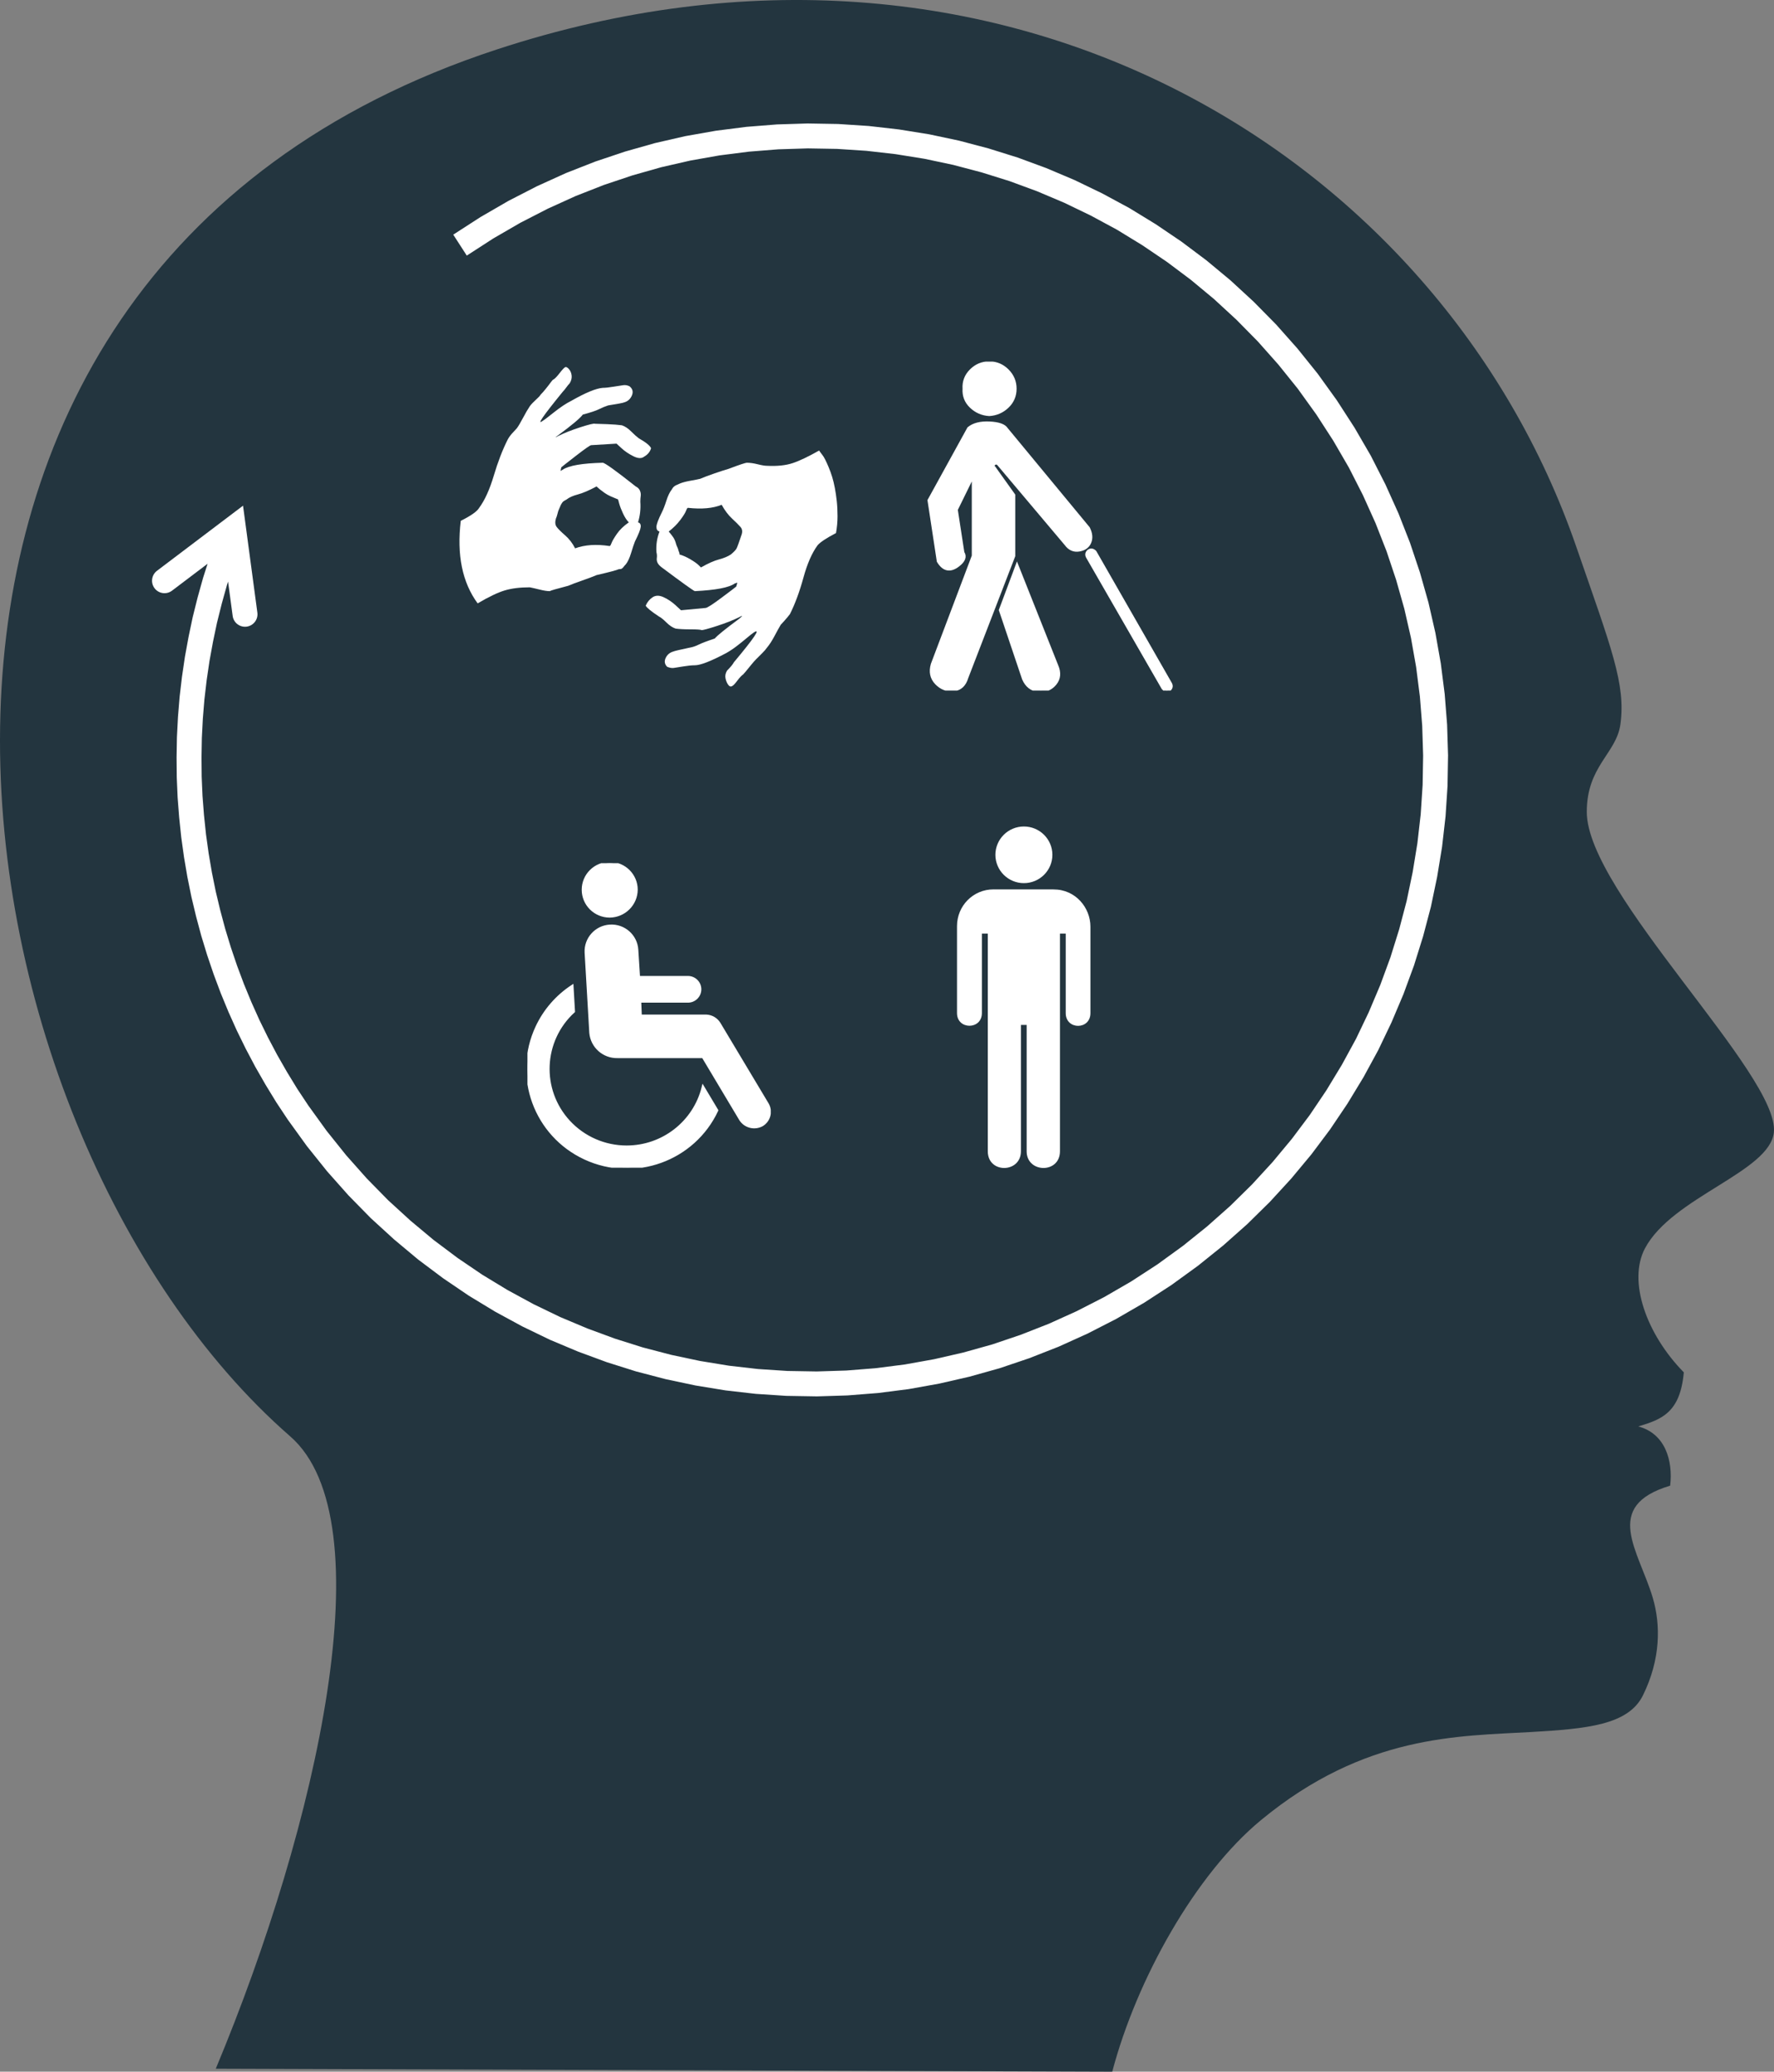 <?xml version="1.0" encoding="UTF-8"?> <svg xmlns="http://www.w3.org/2000/svg" xmlns:xlink="http://www.w3.org/1999/xlink" width="1305" height="1524" xml:space="preserve" overflow="hidden"><rect width="100%" height="100%" fill="#808080" stroke="none"/> <defs> <clipPath id="clip0"> <rect x="317" y="392" width="1305" height="1524"></rect> </clipPath> <clipPath id="clip1"> <rect x="969" y="658" width="241" height="242"></rect> </clipPath> <clipPath id="clip2"> <rect x="969" y="658" width="241" height="242"></rect> </clipPath> <clipPath id="clip3"> <rect x="969" y="658" width="241" height="242"></rect> </clipPath> <clipPath id="clip4"> <rect x="705" y="1027" width="179" height="224"></rect> </clipPath> <clipPath id="clip5"> <rect x="705" y="1027" width="179" height="224"></rect> </clipPath> <clipPath id="clip6"> <rect x="705" y="1027" width="179" height="224"></rect> </clipPath> <clipPath id="clip7"> <rect x="654" y="641" width="279" height="278"></rect> </clipPath> <clipPath id="clip8"> <rect x="654" y="641" width="279" height="278"></rect> </clipPath> <clipPath id="clip9"> <rect x="654" y="641" width="279" height="278"></rect> </clipPath> <clipPath id="clip10"> <rect x="1020" y="999" width="99" height="252"></rect> </clipPath> <clipPath id="clip11"> <rect x="1020" y="999" width="99" height="252"></rect> </clipPath> <clipPath id="clip12"> <rect x="1020" y="999" width="99" height="252"></rect> </clipPath> </defs> <g clip-path="url(#clip0)" transform="translate(-317 -392)"> <path d="M145.545 401.954C119.761 476.549 108.878 503.228 112.999 532.918 116.01 554.367 137.725 563.506 137.725 597.264 137.725 656.804-4.134 790.726 0.093 832.937 3.051 862.099 74.906 880.536 94.93 918.362 107.662 942.453 93.979 981.388 66.346 1009.55 68.988 1039.08 82.461 1044.15 99.843 1049.33 80.083 1054.56 74.219 1074.32 76.385 1092.91 126.736 1108.02 99.473 1140.67 89.171 1175.43 83.306 1195.3 83.306 1220.55 96.409 1247.17 107.187 1269.04 137.831 1271.74 178.302 1274.12 231.875 1277.23 300.876 1275.75 377.38 1338.94 425.565 1378.72 468.783 1455.85 486.799 1524L1146.27 1521.83C1071.04 1341.63 1021.22 1117.95 1091.48 1056.67 1349.42 831.616 1452.92 204.53 939.164 36.267 569.379-84.924 245.454 112.976 145.545 401.954Z" fill="#23353F" fill-rule="evenodd" transform="matrix(-1 0 0 1 1622 392)"></path> <path d="M650.428 564.615 670.465 551.678 691.044 539.764 712.01 528.994 733.367 519.304 754.992 510.82 776.855 503.49 798.913 497.242 821.178 492.138 843.56 488.185 866.058 485.317 888.558 483.532 911.123 482.831 933.565 483.213 956.007 484.68 978.312 487.229 1000.49 490.798 1022.44 495.454 1044.16 501.189 1065.58 507.882 1086.69 515.661 1107.47 524.459 1127.8 534.273 1147.76 545.052 1167.15 556.915 1186.07 569.721 1204.43 583.491 1222.16 598.225 1239.25 613.972 1255.7 630.674 1271.38 648.331 1286.3 666.884 1300.39 686.455 1313.44 706.645 1325.43 727.304 1336.14 748.347 1345.76 769.69 1354.24 791.308 1361.57 813.234 1367.82 835.291 1372.92 857.618 1376.88 879.997 1379.75 902.496 1381.53 925.058 1382.23 947.623 1381.85 970.127 1380.38 992.57 1377.83 1014.89 1374.2 1037.05 1369.61 1059.04 1363.87 1080.79 1357.18 1102.2 1349.4 1123.37 1340.61 1144.14 1330.85 1164.55 1320.01 1184.45 1308.22 1203.88 1295.47 1222.81 1281.7 1241.18 1266.9 1258.97 1251.22 1276.06 1234.51 1292.51 1216.86 1308.19 1198.32 1323.1 1178.82 1337.25 1158.61 1350.38 1138.01 1362.3 1116.98 1373.07 1095.69 1382.7 1074.08 1391.18 1052.2 1398.57 1030.07 1404.76 1007.83 1409.86 985.454 1413.88 963.006 1416.75 940.442 1418.53 917.94 1419.23 895.436 1418.85 872.991 1417.38 850.737 1414.83 828.557 1411.2 806.64 1406.55 784.9 1400.87 763.472 1394.11 742.388 1386.34 721.604 1377.61 701.255 1367.78 681.308 1356.95 661.858 1345.15 642.985 1332.34 624.622 1318.57 606.905 1303.78 589.755 1288.1 573.36 1271.38 557.68 1253.73 542.766 1235.12 528.712 1215.66 520.267 1202.92 512.36 1189.98 504.844 1176.86 497.832 1163.6 491.201 1150.08 485.079 1136.44 479.405 1122.67 474.178 1108.71 469.399 1094.62 465.061 1080.4 461.238 1066.13 457.798 1051.73 454.863 1037.24 452.378 1022.65 450.337 1007.98 448.808 993.332 447.661 978.616 447.023 963.799 446.895 949.086 447.15 934.309 447.915 919.514 449.127 904.718 450.849 889.988 453.017 875.259 455.692 860.611 458.752 846.01 462.387 831.47 466.404 817.059 470.993 802.72 475.96 788.455 480.239 777.458 497.325 784.107 493.105 794.949 493.219 794.639 488.344 808.639 488.418 808.419 483.918 822.481 484.018 822.149 480.08 836.274 480.143 836.036 476.581 850.286 476.659 849.943 473.659 864.255 473.705 864.022 471.08 878.397 471.132 878.085 469.007 892.522 469.042 892.252 467.355 906.689 467.386 906.373 466.199 920.873 466.217 920.598 465.467 935.098 465.478 934.783 465.228 949.283 465.229 949.046 465.354 963.483 465.346 963.168 465.971 977.668 465.952 977.35 467.077 991.788 467.055 991.549 468.555 1005.92 468.517 1005.61 470.517 1019.99 470.474 1019.71 472.912 1034.02 472.859 1033.74 475.734 1047.93 475.666 1047.62 479.041 1061.74 478.98 1061.5 482.73 1075.5 482.643 1075.2 486.893 1089.14 486.806 1088.87 491.493 1102.68 491.397 1102.41 496.522 1116.1 496.413 1115.82 501.976 1129.32 501.864 1129.06 507.864 1142.44 507.73 1142.15 514.23 1155.4 514.103 1155.15 520.978 1168.15 520.829 1167.88 528.204 1180.76 528.073 1180.53 535.823 1193.22 535.639 1192.93 543.889 1205.37 543.681 1205.07 557.494 1224.2 557.216 1223.83 571.841 1242.08 571.542 1241.73 586.917 1259.04 586.607 1258.71 602.669 1275.08 602.311 1274.74 619.124 1290.11 618.811 1289.84 636.186 1304.34 635.813 1304.04 653.813 1317.54 653.462 1317.29 671.962 1329.85 671.567 1329.6 690.629 1341.16 690.25 1340.94 709.813 1351.57 709.423 1351.37 729.36 1360.99 728.927 1360.8 749.302 1369.36 748.92 1369.21 769.608 1376.84 769.196 1376.7 790.196 1383.32 789.753 1383.19 811.065 1388.76 810.653 1388.66 832.153 1393.22 831.732 1393.14 853.482 1396.7 853.044 1396.64 874.856 1399.14 874.41 1399.1 896.41 1400.54 895.968 1400.52 918.031 1400.9 917.59 1400.9 939.652 1400.21 939.215 1400.24 961.34 1398.49 960.9 1398.53 982.9 1395.72 982.443 1395.79 1004.38 1391.85 1003.95 1391.94 1025.76 1386.94 1025.34 1387.05 1047.03 1380.98 1046.56 1381.13 1068 1373.88 1067.59 1374.03 1088.78 1365.72 1088.35 1365.9 1109.22 1356.46 1108.82 1356.65 1129.45 1346.09 1129.03 1346.32 1149.22 1334.63 1148.82 1334.88 1168.63 1322 1168.24 1322.27 1187.37 1308.39 1187.01 1308.67 1205.19 1294.04 1204.85 1294.33 1222.16 1278.96 1221.82 1279.28 1238.19 1263.16 1237.87 1263.49 1253.25 1246.74 1252.95 1247.08 1267.45 1229.64 1267.17 1230 1280.67 1212 1280.4 1212.38 1292.9 1193.82 1292.66 1194.18 1304.22 1175.12 1304.01 1175.49 1314.64 1155.99 1314.42 1156.42 1323.98 1136.42 1323.81 1136.8 1332.43 1116.43 1332.27 1116.84 1339.9 1096.09 1339.75 1096.52 1346.31 1075.52 1346.2 1075.91 1351.82 1054.6 1351.71 1055.06 1356.21 1033.5 1356.14 1033.89 1359.7 1012.14 1359.64 1012.58 1362.14 990.709 1362.1 991.152 1363.54 969.152 1363.52 969.594 1363.9 947.532 1363.9 947.972 1363.21 925.847 1363.24 926.285 1361.49 904.16 1361.53 904.597 1358.72 882.534 1358.79 882.969 1354.91 861.032 1355 861.48 1350 839.605 1350.12 840.06 1343.99 818.436 1344.12 818.844 1336.93 797.344 1337.09 797.785 1328.78 776.598 1328.96 777.017 1319.52 756.079 1319.71 756.471 1309.21 735.846 1309.45 736.288 1297.7 716.038 1297.93 716.415 1285.12 696.603 1285.37 696.98 1271.56 677.793 1271.86 678.182 1257.23 659.994 1257.52 660.337 1242.15 643.024 1242.47 643.369 1226.34 626.994 1226.66 627.303 1209.91 611.865 1210.27 612.175 1192.89 597.738 1193.25 598.021 1175.25 584.521 1175.61 584.779 1157.05 572.216 1157.4 572.444 1138.4 560.819 1138.83 561.066 1119.27 550.503 1119.64 550.692 1099.7 541.067 1100.11 541.254 1079.74 532.629 1080.14 532.788 1059.45 525.163 1059.89 525.312 1038.89 518.749 1039.29 518.863 1017.97 513.238 1018.41 513.342 996.91 508.779 997.356 508.863 975.606 505.363 976.022 505.42 954.147 502.92 954.59 502.96 932.59 501.522 933.031 501.54 911.031 501.165 911.472 501.162 889.347 501.85 889.787 501.825 867.725 503.575 868.159 503.53 846.097 506.343 846.532 506.277 824.595 510.152 825.048 510.06 803.236 515.06 803.686 514.945 782.061 521.07 782.477 520.941 761.039 528.129 761.473 527.971 740.286 536.283 740.725 536.097 719.788 545.597 720.189 545.404 699.626 555.966 700.031 555.745 679.843 567.433 680.222 567.201 660.372 580.017ZM432.478 811.899 495.78 763.99 506.324 842.675C506.997 847.692 503.474 852.305 498.457 852.978 493.439 853.65 488.826 850.127 488.154 845.11L479.696 782 494.314 788.092 443.542 826.518C439.505 829.573 433.756 828.777 430.701 824.74 427.646 820.704 428.441 814.954 432.478 811.899Z" fill="#FFFFFF"></path> <g clip-path="url(#clip1)"> <g clip-path="url(#clip2)"> <g clip-path="url(#clip3)"> <path d="M1063.67 677.958C1063.67 672.773 1061.8 668.317 1058.08 664.59 1054.35 660.863 1049.89 659 1044.71 659 1039.52 659 1035.07 660.863 1031.34 664.59 1027.61 668.318 1025.91 672.774 1026.24 677.958 1025.91 683.143 1027.61 687.518 1031.34 691.083 1035.07 694.648 1039.52 696.592 1044.71 696.916 1049.89 696.592 1054.35 694.648 1058.08 691.083 1061.8 687.518 1063.67 683.143 1063.67 677.958Z" stroke="#FFFFFF" stroke-width="2.33" fill="#FFFFFF"></path> <path d="M1117.62 780.526 1057.35 707.61C1055.73 705.018 1051.6 703.56 1044.95 703.236 1038.31 702.911 1033.2 704.208 1029.64 707.124L1000.47 760.11 1007.28 804.832C1011.17 811.313 1016.03 812.285 1021.86 807.748 1026.08 804.507 1027.21 801.429 1025.26 798.512L1020.4 766.915 1033.04 741.152 1033.04 800.943 1002.9 880.664C1001.28 886.173 1002.26 890.791 1005.82 894.518 1009.39 898.245 1013.6 899.865 1018.46 899.379 1023.32 898.893 1026.56 895.895 1028.18 890.386L1062.69 800.943 1062.69 756.221 1048.11 735.805C1047.14 734.832 1047.22 733.941 1048.35 733.131 1049.49 732.321 1050.54 732.402 1051.51 733.374L1101.1 792.193C1103.69 795.758 1106.93 797.216 1110.82 796.568 1114.71 795.92 1117.3 794.056 1118.6 790.978 1119.89 787.899 1119.57 784.415 1117.62 780.526Z" stroke="#FFFFFF" stroke-width="2.33" fill="#FFFFFF"></path> <path d="M1094.29 881.636 1065.13 808.234 1052.97 840.803 1069.99 891.358C1072.26 896.543 1075.9 899.379 1080.92 899.865 1085.95 900.351 1090 898.731 1093.08 895.004 1096.16 891.277 1096.56 886.821 1094.29 881.636Z" stroke="#FFFFFF" stroke-width="2.33" fill="#FFFFFF"></path> <path d="M1172.55 898.164 1173.04 898.65C1174.34 900.27 1175.8 900.432 1177.42 899.136 1178.71 897.84 1178.87 896.381 1177.9 894.761L1122.49 798.026C1120.87 796.406 1119.25 796.244 1117.62 797.54 1116.33 798.836 1116.17 800.295 1117.14 801.915L1172.55 898.164Z" stroke="#FFFFFF" stroke-width="2.33" fill="#FFFFFF"></path> </g> </g> </g> <g clip-path="url(#clip4)"> <g clip-path="url(#clip5)"> <g clip-path="url(#clip6)"> <path d="M60.225 38.869C49.492 38.869 40.791 30.168 40.791 19.434 40.791 8.701 49.492 8.14685e-07 60.225 8.14685e-07 70.959 8.14685e-07 79.66 8.701 79.66 19.434 79.544 30.119 70.91 38.753 60.225 38.869ZM128.566 142.234 65.992 142.234C55.846 142.5 47.242 134.831 46.343 124.722L42.926 65.778C42.337 55.516 50.177 46.72 60.439 46.13 70.7 45.54 79.497 53.381 80.087 63.642L81.368 83.931 117.461 83.931C122.297 83.931 126.217 87.851 126.217 92.687 126.217 97.523 122.297 101.443 117.461 101.443L82.222 101.443 82.65 112.335 130.915 112.335C134.776 112.508 138.298 114.589 140.312 117.888L175.55 177.045C178.707 182.357 176.991 189.22 171.706 192.422 166.303 195.414 159.508 193.738 156.116 188.578L128.566 142.234ZM72.612 208.653C99.106 208.647 122.188 190.587 128.566 164.872L138.603 181.744C121.669 218.094 78.473 233.836 42.121 216.903 5.769 199.968-9.972 156.771 6.963 120.419 12.616 108.283 21.515 97.947 32.675 90.551L33.743 108.918C10.378 130.365 8.822 166.693 30.269 190.058 41.154 201.917 56.516 208.663 72.612 208.653Z" stroke="#FFFFFF" stroke-width="2.136" fill="#FFFFFF" transform="matrix(1.005 0 0 1 705 1027.09)"></path> </g> </g> </g> <g clip-path="url(#clip7)"> <g clip-path="url(#clip8)"> <g clip-path="url(#clip9)"> <path d="M85.281 86.353C92.028 81.106 95.776 78.482 96.525 78.482L115.079 77.358 118.733 80.731C121.169 82.98 124.074 84.948 127.448 86.635 130.821 88.321 133.445 88.415 135.319 86.916 137.944 85.416 139.63 83.355 140.379 80.731 139.63 78.856 136.631 76.419 131.383 73.422 129.884 72.298 128.01 70.611 125.761 68.362 123.512 66.113 121.263 64.614 119.014 63.864 116.39 63.489 112.736 63.208 108.051 63.021 103.366 62.834 100.461 62.74 99.337 62.74 98.586 62.365 95.026 63.208 88.654 65.27 82.282 67.332 76.847 69.487 72.35 71.736 69.726 73.229 69.726 73.042 72.35 71.173 82.47 63.677 88.467 58.617 90.341 55.993 95.963 54.494 99.899 53.182 102.148 52.058 104.396 50.933 106.645 49.996 108.894 49.247 116.016 48.122 119.952 47.373 120.701 46.998 123.325 46.248 125.199 44.562 126.323 41.938 127.448 39.314 126.886 37.065 124.637 35.191 123.137 34.441 121.638 34.16 120.139 34.347 118.639 34.535 116.203 34.91 112.83 35.472 109.457 36.034 106.833 36.315 104.959 36.315 100.086 36.69 92.403 39.877 81.907 45.873 78.159 47.747 73.942 50.558 69.257 54.307 64.572 58.056 61.855 60.118 61.105 60.491 56.232 64.24 61.105 57.118 75.723 39.127 76.472 38.374 77.316 37.343 78.253 36.034 79.19 34.719 80.034 33.688 80.783 32.942 81.907 31.066 82.376 29.192 82.189 27.32 82.001 25.445 81.345 23.852 80.221 22.541 79.096 21.222 78.159 20.753 77.41 21.135 76.66 21.51 75.347 22.916 73.474 25.352 71.6 27.788 70.101 29.381 68.976 30.131 68.601 30.131 67.946 30.787 67.008 32.099 66.071 33.41 64.853 35.004 63.354 36.878 61.855 38.752 60.543 40.251 59.418 41.375 59.043 42.125 57.919 43.343 56.045 45.03 54.171 46.717 52.672 48.309 51.547 49.809 50.048 52.058 48.361 54.963 46.487 58.523 44.613 62.084 43.114 64.614 41.989 66.113 41.24 66.863 40.115 68.081 38.616 69.768 37.117 71.454 35.992 73.047 35.243 74.547 31.494 82.043 28.121 90.851 25.122 100.971 22.124 111.091 18.563 118.963 14.44 124.585 12.941 127.209 8.443 130.394 0.947 134.143-2.052 159.256 2.071 179.496 13.316 194.863 21.562 189.99 28.215 186.804 33.275 185.305 38.335 183.805 44.425 183.057 51.547 183.057 53.422 183.431 55.858 183.993 58.856 184.743 61.855 185.492 64.291 185.868 66.165 185.868 66.54 185.492 71.038 184.181 79.659 181.932 82.282 180.808 85.75 179.495 90.06 177.996 94.37 176.496 97.838 175.185 100.461 174.061 101.96 173.685 104.303 173.123 107.489 172.374 110.675 171.624 113.392 170.874 115.641 170.125 116.39 169.75 117.328 169.563 118.452 169.563 119.202 169.188 119.764 168.72 120.139 168.158 120.514 167.595 121.076 166.939 121.826 166.19 123.325 164.315 124.637 161.504 125.761 157.756 126.886 154.007 127.823 151.196 128.572 149.323 131.196 144.075 132.602 140.514 132.789 138.641 132.976 136.767 132.321 135.642 130.821 135.267 132.321 130.394 132.883 125.334 132.508 120.087 132.508 118.588 132.602 117.182 132.789 115.87 132.976 114.556 132.789 113.244 132.227 111.935 131.664 110.621 130.634 109.59 129.134 108.843 114.517 97.223 106.458 91.414 104.959 91.414 89.966 91.789 80.221 93.475 75.723 96.474 74.828 96.921 74.275 97.232 74.047 97.412 74.041 97.483 74.036 97.547 74.036 97.598 73.885 97.598 73.894 97.534 74.047 97.412 74.091 96.956 74.275 96.082 74.599 94.787 74.974 94.412 78.534 91.601 85.281 86.353ZM74.317 122.336C74.505 121.961 74.786 121.493 75.161 120.93 75.536 120.368 76.004 119.9 76.566 119.525 77.129 119.15 77.785 118.775 78.534 118.4 80.408 116.903 83.125 115.685 86.686 114.746 90.247 113.809 94.839 111.841 100.461 108.843L101.023 109.405C101.398 109.78 102.054 110.342 102.991 111.091 103.928 111.841 105.053 112.684 106.364 113.622 107.676 114.559 109.175 115.402 110.862 116.152 112.549 116.899 114.329 117.649 116.203 118.4L117.047 121.493C117.609 123.554 118.546 125.99 119.858 128.802 121.169 131.613 122.575 133.768 124.074 135.267 120.327 137.891 117.422 140.702 115.36 143.701 113.298 146.698 111.987 148.947 111.424 150.447 110.862 151.946 110.394 152.696 110.019 152.696 100.274 151.196 91.84 151.758 84.719 154.383 82.845 150.634 80.408 147.448 77.41 144.825 74.411 142.201 72.35 140.139 71.225 138.641 70.101 137.141 69.913 135.08 70.663 132.456 71.038 131.707 71.412 130.582 71.787 129.083 72.162 127.583 72.444 126.647 72.631 126.272 72.818 125.897 73.099 125.241 73.474 124.304 73.849 123.367 74.13 122.711 74.317 122.336Z" fill="#FFFFFF" transform="matrix(1.004 0 0 1 655 641)"></path> <path d="M276.438 119.526C276.063 116.153 275.595 112.967 275.032 109.968 274.47 106.969 273.815 104.252 273.064 101.816 272.316 99.38 271.472 97.037 270.534 94.788 269.598 92.539 268.754 90.665 268.004 89.166 267.256 87.666 266.506 86.448 265.756 85.511 265.007 84.574 264.444 83.825 264.069 83.262L263.507 82.419C255.635 86.917 249.17 90.009 244.11 91.696 239.05 93.382 232.772 94.039 225.275 93.664 223.776 93.664 221.527 93.289 218.529 92.539 215.531 91.79 212.906 91.415 210.657 91.415 209.533 91.415 205.035 92.914 197.164 95.912 194.541 96.662 191.075 97.786 186.764 99.286 182.453 100.785 178.985 102.097 176.363 103.221 174.863 103.596 172.52 104.065 169.335 104.627 166.15 105.189 163.62 105.845 161.745 106.595 160.996 106.972 160.153 107.347 159.215 107.719 158.279 108.094 157.529 108.563 156.966 109.125 156.404 109.687 155.936 110.343 155.561 111.093 154.062 112.967 152.75 115.684 151.625 119.245 150.501 122.805 149.376 125.711 148.252 127.959 145.629 133.207 144.316 136.768 144.316 138.641 144.316 140.516 145.066 141.64 146.565 142.015 144.692 146.888 143.942 151.948 144.316 157.195 144.692 158.695 144.785 160.1 144.597 161.411 144.411 162.724 144.597 163.941 145.16 165.066 145.722 166.19 146.753 167.315 148.252 168.439 163.245 179.684 171.303 185.494 172.428 185.868 187.795 185.119 197.539 183.245 201.662 180.246L203.348 179.684C203.724 179.309 203.536 180.246 202.786 182.495 202.412 182.87 198.851 185.587 192.105 190.647 185.358 195.707 181.423 198.237 180.298 198.237L162.308 199.924 158.372 196.269C155.747 193.834 152.843 191.866 149.657 190.366 146.472 188.867 143.754 188.867 141.505 190.366 139.256 191.866 137.57 193.927 136.445 196.55 137.195 198.051 140.381 200.674 146.003 204.422 147.503 205.172 149.376 206.671 151.625 208.919 153.874 211.168 156.123 212.668 158.372 213.417 160.996 213.793 164.651 213.98 169.335 213.98 174.022 213.98 176.74 214.167 177.487 214.542 178.612 214.542 182.361 213.512 188.732 211.45 195.103 209.388 200.537 207.233 205.035 204.984 207.66 203.485 207.66 203.859 205.035 206.108 194.915 213.605 188.919 218.477 187.045 220.726 181.423 222.601 177.487 224.1 175.238 225.224 172.989 226.349 170.741 227.099 168.492 227.473 161.371 228.973 157.435 229.91 156.685 230.284 154.062 231.034 152.187 232.627 151.063 235.063 149.939 237.5 150.314 239.655 152.187 241.529 154.064 242.279 155.658 242.56 156.966 242.372 158.279 242.185 160.621 241.81 163.994 241.248 167.368 240.685 170.179 240.404 172.428 240.404 176.551 240.404 184.234 237.406 195.477 231.409 198.102 229.91 200.632 228.223 203.067 226.349 205.505 224.475 207.942 222.507 210.376 220.445 212.813 218.384 214.593 216.978 215.717 216.228 220.964 212.855 216.092 220.164 201.099 238.155 200.718 238.905 200.063 239.842 199.132 240.966 198.195 242.091 197.164 243.215 196.039 244.339 194.915 246.214 194.541 248.089 194.915 249.961 195.291 251.837 195.946 253.43 196.883 254.739 197.821 256.054 198.851 256.335 199.975 255.583 200.725 255.211 201.943 253.896 203.629 251.648 205.316 249.399 206.722 247.901 207.846 247.15 208.222 246.776 208.877 246.026 209.814 244.901 210.752 243.778 211.97 242.279 213.468 240.404 214.968 238.531 216.28 237.031 217.404 235.906L221.621 231.69C223.307 230.003 224.526 228.597 225.275 227.473 227.154 225.224 229.029 222.32 230.897 218.758 232.772 215.198 234.271 212.481 235.395 210.606 235.771 210.232 236.708 209.201 238.206 207.514 239.706 205.827 241.018 204.235 242.142 202.735 245.891 195.239 249.17 186.337 251.981 176.029 254.792 165.722 258.26 157.757 262.382 152.135 264.257 149.886 268.754 146.888 275.876 143.139 276.626 139.016 277 134.893 277 130.77 277 126.647 276.813 122.899 276.438 119.526ZM206.722 144.263C204.848 149.885 203.629 153.258 203.067 154.383 202.505 155.507 201.099 157.007 198.851 158.881 196.602 160.38 193.697 161.597 190.137 162.535 186.577 163.473 182.174 165.441 176.925 168.439L175.238 166.752C174.114 165.627 172.146 164.222 169.335 162.535 166.524 160.849 163.808 159.631 161.183 158.881L161.183 158.319C161.183 157.944 161.09 157.57 160.902 157.194 160.718 156.82 160.53 156.257 160.34 155.507 160.153 154.759 159.872 154.01 159.496 153.258 159.122 152.51 158.841 151.761 158.653 151.01 158.466 150.261 158.185 149.417 157.81 148.48 157.435 147.543 156.966 146.7 156.404 145.95L154.717 143.701C154.155 142.952 153.687 142.39 153.312 142.014 156.685 139.39 159.496 136.579 161.745 133.581 163.994 130.582 165.4 128.333 165.962 126.834 166.524 125.334 166.993 124.585 167.368 124.585 177.487 125.709 185.734 124.96 192.105 122.336 194.353 126.459 196.883 129.832 199.694 132.456 202.505 135.079 204.567 137.141 205.878 138.64 207.191 140.141 207.472 142.014 206.722 144.263Z" fill="#FFFFFF" transform="matrix(1.004 0 0 1 655 641)"></path> </g> </g> </g> <g clip-path="url(#clip10)"> <g clip-path="url(#clip11)"> <g clip-path="url(#clip12)"> <path d="M48.91 41.666C60.414 41.666 69.742 32.338 69.742 20.832 69.742 9.328 60.414 0 48.91 0 37.405 0 28.078 9.328 28.078 20.832 28.078 32.338 37.405 41.666 48.91 41.666Z" fill="#FFFFFF" transform="matrix(1.006 0 0 1 1021 1000)"></path> <path d="M26.617 46.263C11.864 46.263 0 58.295 0 73.302L0 137.263C0 149.699 18.199 149.699 18.199 137.263L18.199 78.777 22.507 78.777 22.507 238.921C22.507 255.547 46.742 255.058 46.742 238.921L46.742 145.96 50.916 145.96 50.916 238.921C50.916 255.058 75.283 255.547 75.283 238.921L75.283 78.777 79.49 78.777 79.49 137.263C79.49 149.794 97.595 149.794 97.562 137.263L97.562 73.684C97.562 59.846 86.816 46.292 70.618 46.292L26.617 46.263Z" fill="#FFFFFF" transform="matrix(1.006 0 0 1 1021 1000)"></path> </g> </g> </g> </g> </svg> 